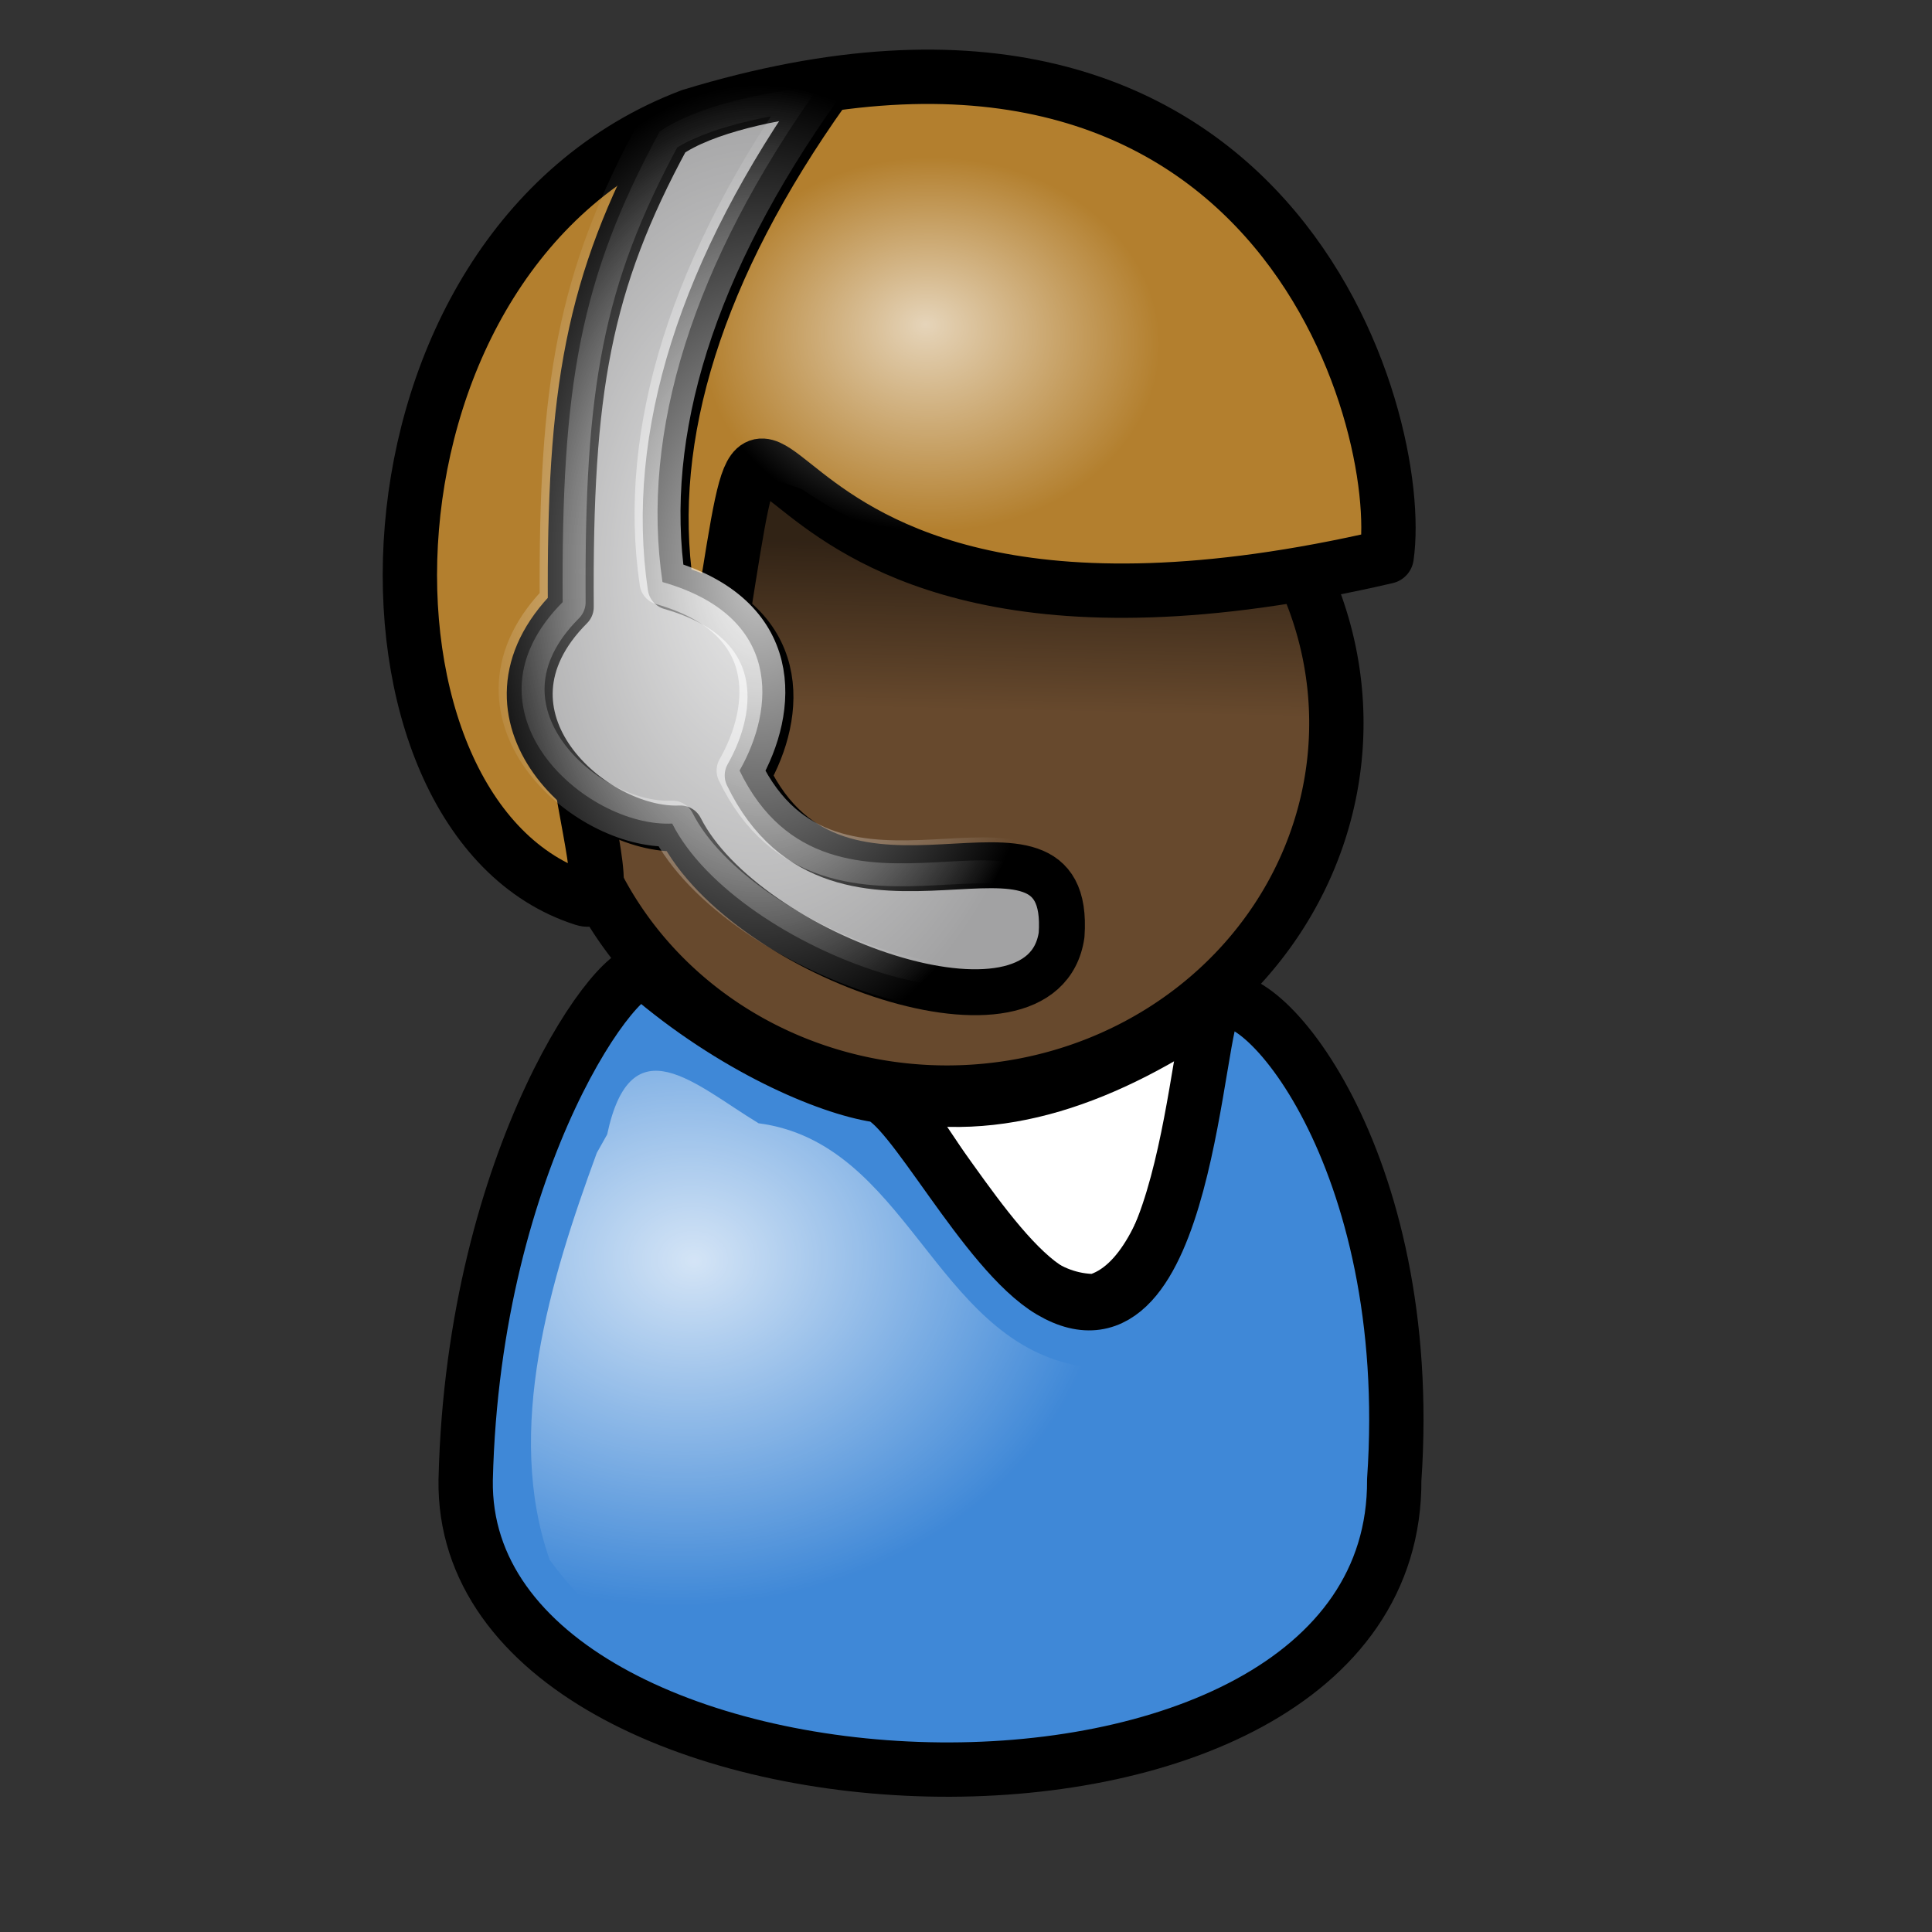 <?xml version="1.0" encoding="UTF-8" standalone="no"?>
<!DOCTYPE svg PUBLIC "-//W3C//DTD SVG 1.0//EN"
"http://www.w3.org/TR/2001/REC-SVG-20010904/DTD/svg10.dtd">
<!-- Created with Inkscape (http://www.inkscape.org/) --><svg height="100pt" id="svg1" inkscape:export-filename="/home/Krug/Projekte/Icon-Sets/set2/png/2b.png" inkscape:export-xdpi="72.000000" inkscape:export-ydpi="72.000000" inkscape:version="0.39" sodipodi:docbase="/home/Krug/Projekte/Icon-Sets/set2/svg" sodipodi:docname="2b.svg" sodipodi:version="0.32" width="100pt" xmlns="http://www.w3.org/2000/svg" xmlns:cc="http://web.resource.org/cc/" xmlns:dc="http://purl.org/dc/elements/1.1/" xmlns:inkscape="http://www.inkscape.org/namespaces/inkscape" xmlns:rdf="http://www.w3.org/1999/02/22-rdf-syntax-ns#" xmlns:sodipodi="http://sodipodi.sourceforge.net/DTD/sodipodi-0.dtd" xmlns:xlink="http://www.w3.org/1999/xlink">
  <rect width="100%" height="100%" fill="#333333" stroke="none"/>
  <defs id="defs3">
    <linearGradient id="linearGradient7971">
      <stop id="stop7972" offset="0" style="stop-color:#ffffff;stop-opacity:1;"/>
      <stop id="stop7973" offset="1" style="stop-color:#000000;stop-opacity:1;"/>
    </linearGradient>
    <linearGradient id="linearGradient972">
      <stop id="stop973" offset="0" style="stop-color:#ffffff;stop-opacity:0.775;"/>
      <stop id="stop974" offset="1" style="stop-color:#ffffff;stop-opacity:0;"/>
    </linearGradient>
    <linearGradient id="linearGradient975">
      <stop id="stop976" offset="0" style="stop-color:#000000;stop-opacity:0.526;"/>
      <stop id="stop977" offset="1" style="stop-color:#000000;stop-opacity:0;"/>
    </linearGradient>
    <linearGradient id="linearGradient978">
      <stop id="stop979" offset="0" style="stop-color:#ffffff;stop-opacity:0.667;"/>
      <stop id="stop980" offset="1" style="stop-color:#ffffff;stop-opacity:0;"/>
    </linearGradient>
    <linearGradient id="linearGradient981">
      <stop id="stop982" offset="0" style="stop-color:#000;stop-opacity:1;"/>
      <stop id="stop983" offset="1" style="stop-color:#fff;stop-opacity:1;"/>
    </linearGradient>
    <linearGradient id="linearGradient4384">
      <stop id="stop4385" offset="0" style="stop-color:#ffffff;stop-opacity:0.775;"/>
      <stop id="stop4386" offset="1" style="stop-color:#ffffff;stop-opacity:0;"/>
    </linearGradient>
    <linearGradient id="linearGradient4376">
      <stop id="stop4377" offset="0" style="stop-color:#000000;stop-opacity:0.526;"/>
      <stop id="stop4378" offset="1" style="stop-color:#000000;stop-opacity:0;"/>
    </linearGradient>
    <linearGradient id="linearGradient4362">
      <stop id="stop4363" offset="0" style="stop-color:#ffffff;stop-opacity:0.667;"/>
      <stop id="stop4364" offset="1" style="stop-color:#ffffff;stop-opacity:0;"/>
    </linearGradient>
    <linearGradient id="linearGradient4358">
      <stop id="stop4359" offset="0" style="stop-color:#000;stop-opacity:1;"/>
      <stop id="stop4360" offset="1" style="stop-color:#fff;stop-opacity:1;"/>
    </linearGradient>
    <linearGradient id="linearGradient1616" inkscape:collect="always" x1="0.526" x2="0.519" xlink:href="#linearGradient975" y1="0.109" y2="0.375"/>
    <radialGradient cx="0.546" cy="0.344" fx="0.54" fy="0.32" id="radialGradient1621" inkscape:collect="always" r="0.225" xlink:href="#linearGradient4362"/>
    <radialGradient cx="0.5" cy="0.5" fx="0.5" fy="0.5" id="radialGradient1644" inkscape:collect="always" r="0.5" xlink:href="#linearGradient972"/>
    <radialGradient cx="0.5" cy="0.5" fx="0.5" fy="0.5" id="radialGradient1645" inkscape:collect="always" r="0.5" xlink:href="#linearGradient972"/>
    <radialGradient cx="0.2" cy="0.32" fx="0.22" fy="0.336" id="radialGradient1648" inkscape:collect="always" r="0.5" xlink:href="#linearGradient972"/>
  </defs>
  <sodipodi:namedview bordercolor="#666666" borderopacity="1.0" id="base" inkscape:cx="125.26713" inkscape:cy="50.000000" inkscape:pageopacity="0.0" inkscape:pageshadow="2" inkscape:window-height="937" inkscape:window-width="1272" inkscape:window-x="0" inkscape:window-y="0" inkscape:zoom="3.6100000" pagecolor="#ffffff"/>
  <path d="M 65.305,72.63 C 70.055,77.814 73.077,87.101 79.769,87.101 C 86.246,85.301 87.109,69.894 87.973,66.583 C 80.633,71.622 73.077,74.502 65.305,72.63 z " id="path9383" sodipodi:nodetypes="cccc" style="fill:#ffffff;fill-opacity:1;fill-rule:evenodd;stroke:#000000;stroke-width:3.75;stroke-linecap:round;stroke-linejoin:round;stroke-miterlimit:4;stroke-opacity:1;" transform="translate(-4.169,2.696)"/>
  <path d="M 211.219 70.291 A 60.942 57.825 0 1 0 89.335,70.291 A 60.942 57.825 0 1 0 211.219 70.291 z" id="path3713" sodipodi:cx="150.27701" sodipodi:cy="70.290855" sodipodi:rx="60.941830" sodipodi:ry="57.825485" sodipodi:type="arc" style="fill:#67492d;fill-opacity:1;fill-rule:evenodd;stroke:#000000;stroke-width:8.504;stroke-linecap:round;stroke-linejoin:round;stroke-miterlimit:4;stroke-opacity:1;" transform="matrix(0.441,0,0,0.441,-0.921,18.904)"/>
  <path d="M 36.307,99.437 C 35.916,124.633 100.546,127.514 100.389,99.437 C 101.934,77.108 90.829,64.412 88.069,66.571 C 86.668,67.667 86.147,92.007 76.68,86.408 C 72.077,83.686 66.928,73.231 64.676,72.884 C 61.277,72.361 54.768,69.609 48.79,64.458 C 47.222,63.107 36.836,76.997 36.307,99.437 z " id="path4369" sodipodi:nodetypes="ccssssc" style="fill:#3f88d7;fill-opacity:1;fill-rule:evenodd;stroke:#000000;stroke-width:3.75;stroke-linecap:round;stroke-linejoin:round;stroke-miterlimit:4;stroke-opacity:1;" transform="translate(-4.169,2.696)"/>
  <path d="M 99.864,35.719 C 49.141,47.521 59.224,9.135 53.107,45.572 C 36.242,34.813 48.548,60.642 44.455,59.342 C 27.227,53.871 27.588,14.513 51.837,5.297 C 92.224,-7.022 101.219,26.37 99.864,35.719 z " id="path3720" sodipodi:nodetypes="ccscc" style="fill:#b37f2e;fill-opacity:1;fill-rule:evenodd;stroke:#000000;stroke-width:3.75;stroke-linecap:round;stroke-linejoin:round;stroke-miterlimit:4;stroke-opacity:1;" transform="translate(-4.169,2.696)"/>
  <path d="M 59.125,4.656 C 45.638,4.948 33,13.965 29.386,27.178 C 26.238,38.225 26.512,54.019 37.812,60.375 C 43.225,61.186 38.016,52.283 39.031,48.969 C 38.928,40.709 47.118,50.505 48.829,44.661 C 49.59,40.682 48.572,30.895 55.379,33.788 C 66.708,41.483 81.644,41.038 94.312,37.156 C 95.917,25.761 88.482,13.65 78.625,8.125 C 72.581,5.164 65.803,4.208 59.125,4.656 z " id="path1619" style="fill:url(#radialGradient1621);fill-opacity:1;fill-rule:evenodd;stroke:none;stroke-width:3.75;stroke-linecap:round;stroke-linejoin:round;stroke-miterlimit:4;stroke-opacity:1;"/>
  <path d="M 61.264,3.597 C 57.743,3.928 52.796,4.924 50.255,6.724 C 44.739,16.872 43.468,24.294 43.561,39.195 C 36.072,46.704 45.121,54.756 51.119,54.477 C 55.611,63.354 76.169,70.561 77.433,61.826 C 78.184,50.961 62.085,63.898 55.768,50.819 C 58.198,46.564 58.753,40.18 50.45,37.808 C 48.916,27.414 52.556,15.833 61.264,3.597 z " id="path7968" sodipodi:nodetypes="cccccccc" style="fill:#a2a2a3;fill-opacity:1;fill-rule:evenodd;stroke:#000000;stroke-width:3.169;stroke-linecap:round;stroke-linejoin:round;stroke-miterlimit:4;stroke-opacity:1;" transform="translate(-4.169,2.696)"/>
  <path d="M 54.074,33.284 C 52.755,32.987 52.438,35.129 51.231,42.722 C 55.529,45.693 54.9,50.534 52.918,54.003 C 59.236,67.082 75.326,54.17 74.574,65.034 C 73.31,73.77 52.754,66.568 48.262,57.691 C 46.138,57.79 43.656,56.787 41.637,55.191 C 42.064,57.674 42.507,59.954 42.449,61.316 C 46.767,69.923 55.932,75.909 66.637,75.909 C 81.467,75.909 93.512,64.488 93.512,50.409 C 93.512,46.711 92.63,43.207 91.137,40.034 C 63.819,44.762 56.788,33.896 54.074,33.284 z " id="path1610" style="fill:url(#linearGradient1616);fill-opacity:1;fill-rule:evenodd;stroke:none;stroke-width:8.504;stroke-linecap:round;stroke-linejoin:round;stroke-miterlimit:4;stroke-opacity:1;"/>
  <path d="M 56.535,5.958 C 53.014,6.289 48.067,7.285 45.525,9.085 C 40.01,19.233 38.739,26.655 38.831,41.555 C 31.343,49.065 40.391,57.117 46.39,56.837 C 50.882,65.714 71.439,72.921 72.704,64.186 C 73.455,53.322 57.356,66.258 51.039,53.179 C 53.468,48.925 54.024,42.541 45.72,40.169 C 44.186,29.775 47.826,18.193 56.535,5.958 z " id="path1643" sodipodi:nodetypes="cccccccc" style="fill:url(#radialGradient1644);fill-opacity:1;fill-rule:evenodd;stroke:url(#radialGradient1645);stroke-width:3.169;stroke-linecap:round;stroke-linejoin:round;stroke-miterlimit:4;stroke-opacity:1;"/>
  <path d="M 41.188,79.562 C 37.975,88.318 34.794,98.706 37.933,107.646 C 46.544,119.6 63.571,119.68 76.752,117.48 C 85.652,115.908 94.206,108.315 92.315,98.595 C 92.403,90.923 90.834,83.03 86.625,76.531 C 85.563,83.476 83.34,94.828 74.22,94.216 C 64.418,92.237 62.583,78.869 52.351,77.52 C 47.974,74.869 43.553,70.534 41.902,78.292 C 41.739,78.582 41.262,79.43 41.188,79.562 z " id="path1646" style="fill:url(#radialGradient1648);fill-opacity:1;fill-rule:evenodd;stroke:none;stroke-width:3.75;stroke-linecap:round;stroke-linejoin:round;stroke-miterlimit:4;stroke-opacity:1;"/>
</svg>
